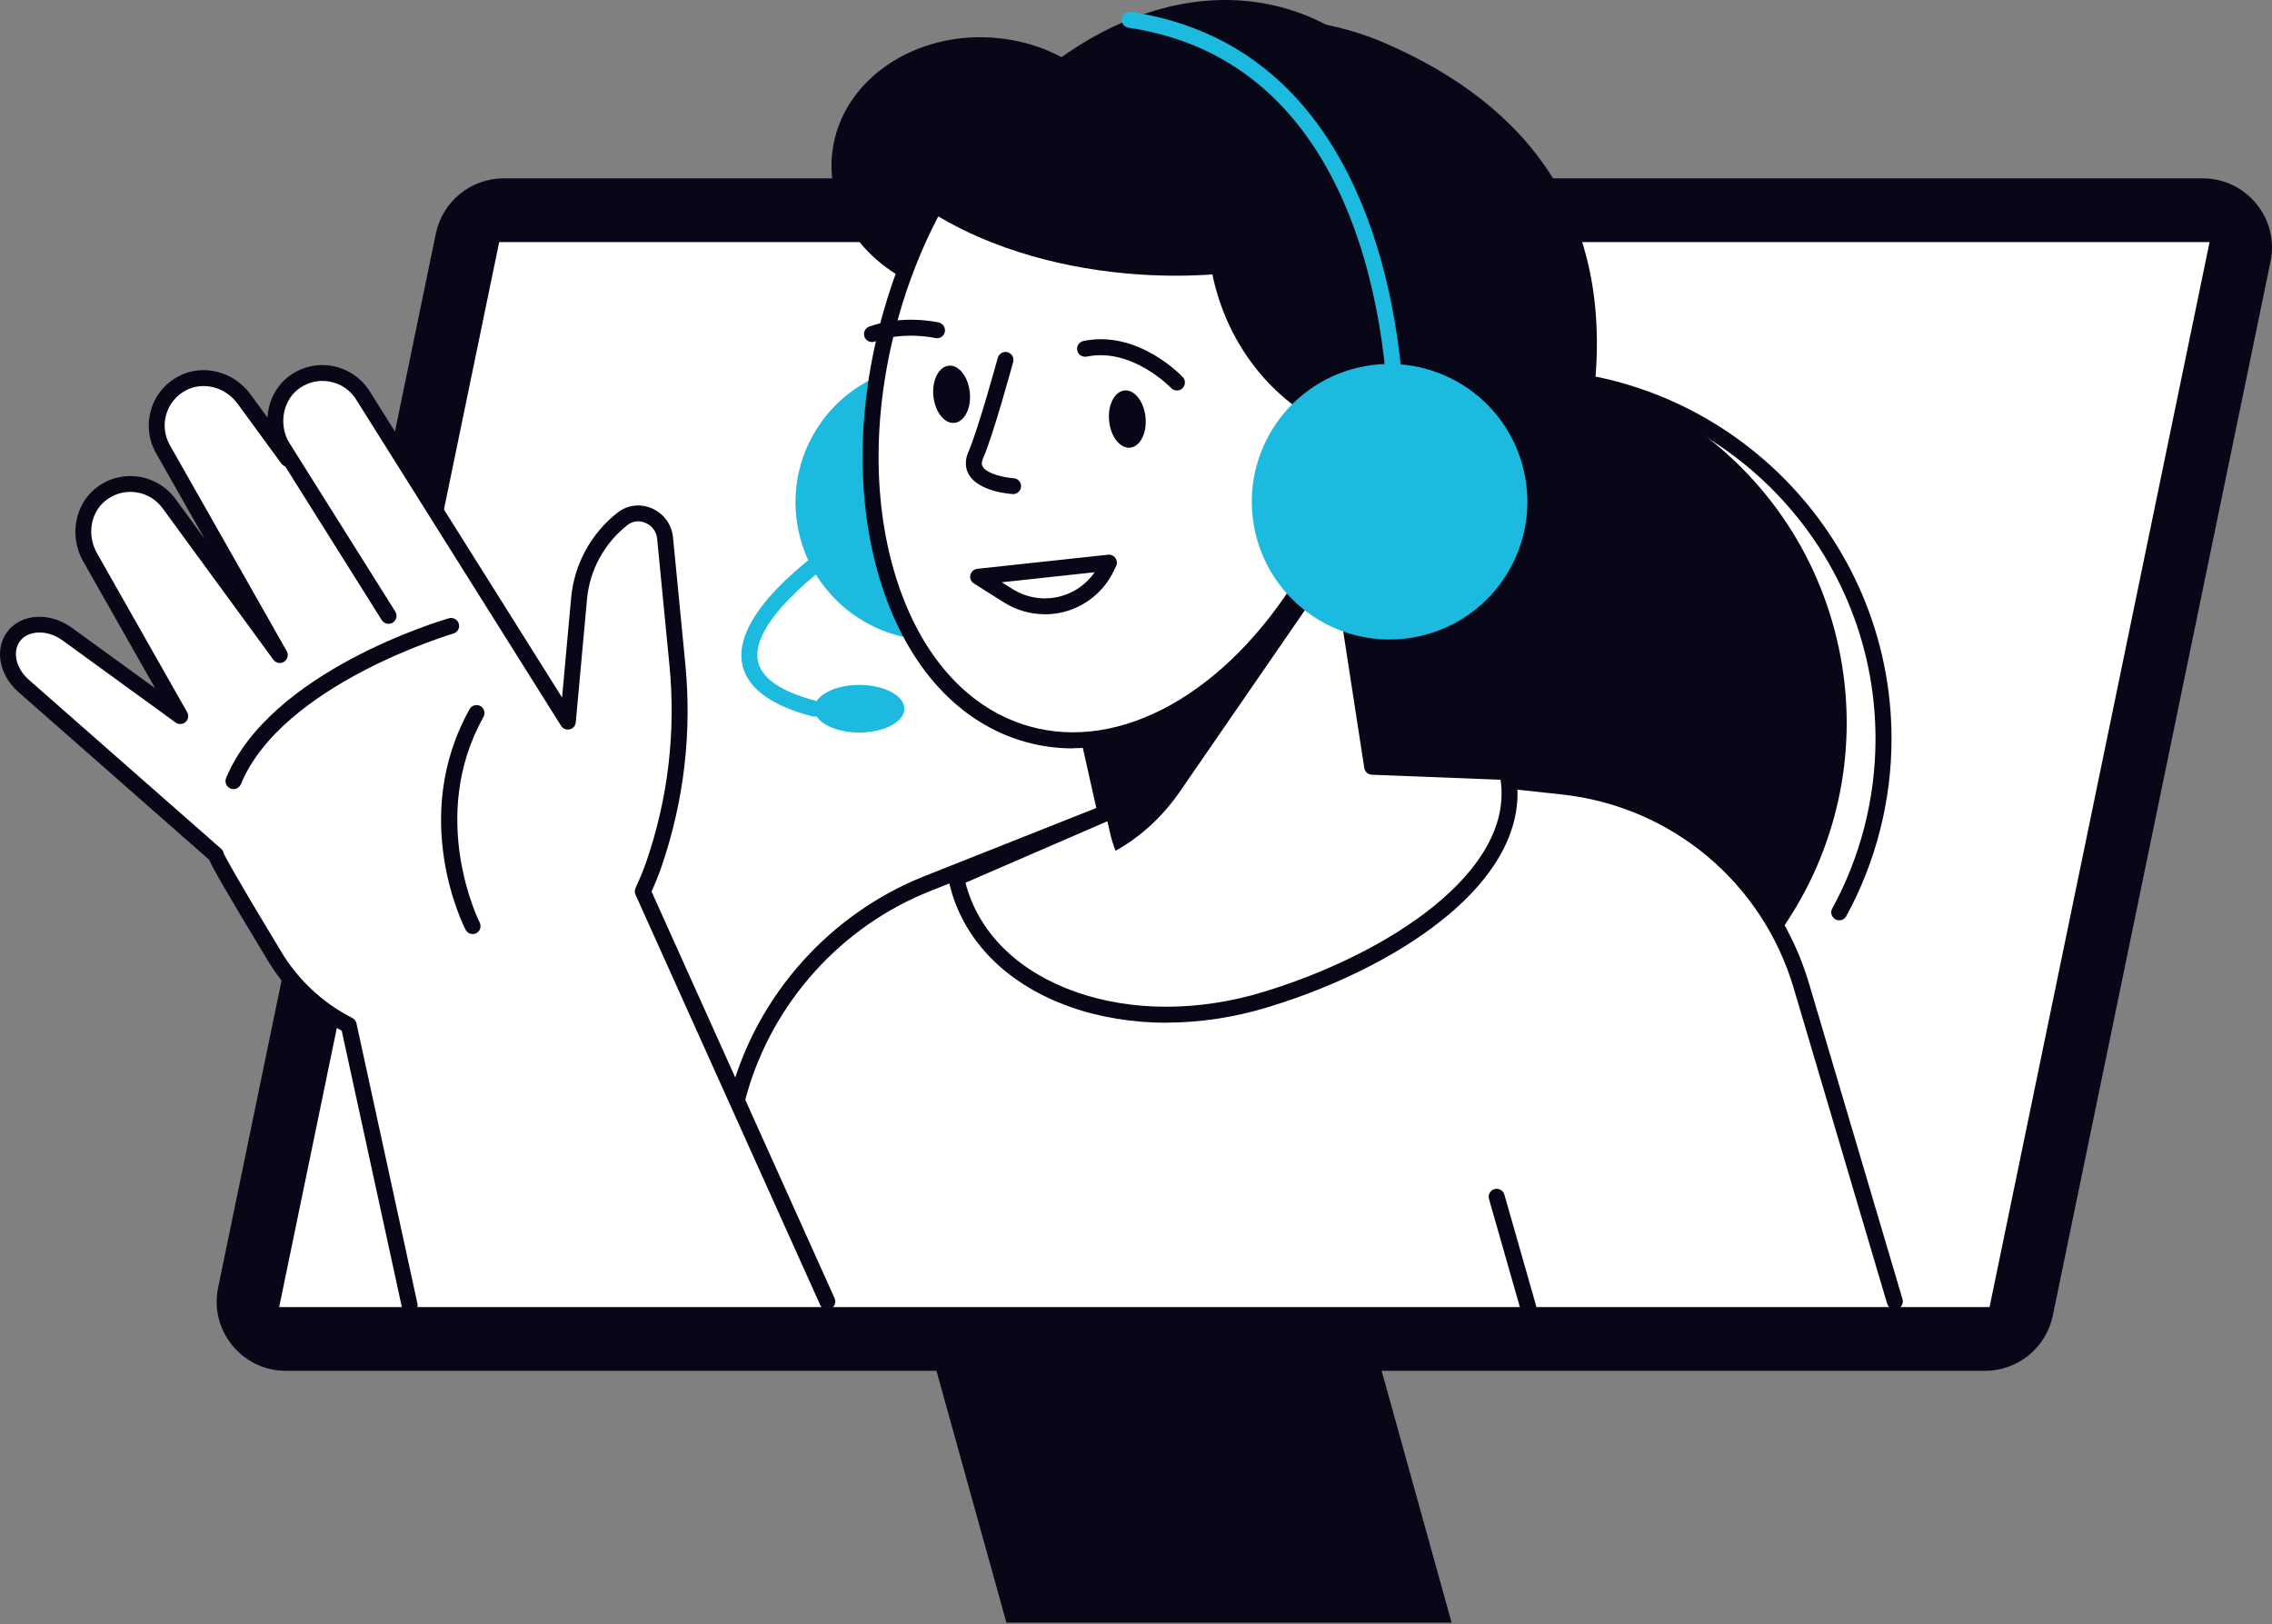 <svg width="214" height="153" viewBox="0 0 214 153" fill="none" xmlns="http://www.w3.org/2000/svg">
<rect x="0" y="0" width="214" height="153" fill="#808080" stroke="none"/>
<path d="M94.793 152.839H136.727L126.744 116.895H84.81L94.793 152.839Z" fill="#080717"/>
<path d="M186.969 129.121H26.933C22.798 129.121 19.705 125.323 20.546 121.277L41.051 22.008C41.674 18.976 44.346 16.799 47.439 16.799H207.474C211.61 16.799 214.702 20.597 213.861 24.642L193.356 123.912C192.733 126.944 190.061 129.121 186.969 129.121Z" fill="#080717"/>
<path d="M188.004 123.865L209.035 22.059H46.403L25.372 123.865H188.004Z" fill="white"/>
<path d="M25.373 124.616H188.005C188.358 124.616 188.666 124.368 188.741 124.016L209.771 22.201C209.816 21.984 209.764 21.751 209.621 21.578C209.479 21.406 209.269 21.301 209.036 21.301H46.404C46.051 21.301 45.743 21.549 45.668 21.901L24.637 123.715C24.592 123.933 24.645 124.166 24.787 124.338C24.93 124.511 25.14 124.616 25.373 124.616ZM187.397 123.115H26.296L47.019 22.802H208.12L187.397 123.115Z" fill="#080717"/>
<path d="M143.338 104.413C143.751 104.413 144.088 104.075 144.088 103.662C144.088 103.249 143.751 102.912 143.338 102.912C124.964 102.912 110.02 87.968 110.02 69.594C110.02 51.22 124.964 36.276 143.338 36.276C161.712 36.276 176.655 51.22 176.655 69.594C176.655 75.178 175.244 80.71 172.58 85.574C172.377 85.934 172.512 86.392 172.88 86.594C173.24 86.797 173.698 86.662 173.901 86.294C176.685 81.205 178.164 75.426 178.164 69.594C178.164 50.395 162.545 34.775 143.345 34.775C124.146 34.775 108.527 50.395 108.527 69.594C108.527 88.794 124.146 104.413 143.345 104.413H143.338Z" fill="#080717"/>
<path d="M106.709 75.897C102.387 57.585 113.728 39.236 132.04 34.914C150.352 30.592 168.701 41.933 173.023 60.245C177.345 78.557 166.004 96.906 147.692 101.228C129.379 105.55 111.031 94.209 106.709 75.897Z" fill="#080717"/>
<path d="M178.479 122.587L169.674 92.857C166.65 82.627 157.763 75.219 147.157 74.078L118.253 70.971L87.367 83.22C78.683 86.665 72.101 93.975 69.594 102.982L64.325 121.882L178.479 122.587Z" fill="white"/>
<path d="M178.479 123.336C178.547 123.336 178.622 123.329 178.689 123.306C179.087 123.186 179.312 122.773 179.2 122.376L170.395 92.646C167.273 82.093 158.184 74.512 147.233 73.334L118.329 70.226C118.209 70.211 118.089 70.226 117.968 70.271L87.083 82.521C78.234 86.033 71.418 93.606 68.867 102.778L63.597 121.678C63.485 122.075 63.718 122.488 64.115 122.601C64.513 122.713 64.926 122.481 65.039 122.083L70.308 103.184C72.739 94.462 79.217 87.257 87.631 83.924L118.344 71.743L147.068 74.827C157.411 75.938 165.997 83.099 168.947 93.073L177.751 122.803C177.849 123.126 178.149 123.344 178.471 123.344L178.479 123.336Z" fill="#080717"/>
<path d="M130.339 4.01C118.975 -0.876 104.737 2.824 102.733 7.267C100.489 5.316 97.509 3.965 94.131 3.605C86.243 2.749 79.195 7.553 78.392 14.338C77.694 20.215 81.912 25.641 88.187 27.54C86.701 31.608 85.627 36.022 85.072 40.69C82.865 59.304 112.948 64.07 118.637 64.686C134.024 66.352 148.112 54.073 150.109 37.267C152.105 20.455 144.074 9.917 130.346 4.017L130.339 4.01Z" fill="#080717"/>
<path d="M75.097 49.396C73.949 42.321 78.753 35.655 85.828 34.507C92.902 33.359 99.568 38.163 100.717 45.237C101.865 52.312 97.061 58.978 89.986 60.126C82.912 61.275 76.246 56.47 75.097 49.396Z" fill="#1DBADF"/>
<path d="M104.137 76.606L102.425 68.972L126.188 52.482L129.235 72.215L141.965 72.718C143.977 82.062 131.765 90.311 119.26 94.139C106.253 98.117 93.321 93.538 90.379 83.916C90.259 83.511 90.161 83.106 90.079 82.7L104.144 76.613L104.137 76.606Z" fill="white"/>
<path d="M109.857 96.324C113.009 96.324 116.266 95.836 119.479 94.853C126.256 92.781 132.314 89.659 136.547 86.071C141.56 81.808 143.685 77.139 142.701 72.561C142.626 72.223 142.341 71.983 141.996 71.968L129.882 71.495L126.932 52.371C126.894 52.115 126.722 51.898 126.489 51.793C126.249 51.688 125.979 51.718 125.769 51.868L102.006 68.358C101.758 68.53 101.638 68.838 101.698 69.138L103.274 76.163L89.779 82.01C89.449 82.153 89.269 82.506 89.344 82.851C89.449 83.346 89.546 83.752 89.666 84.135C91.16 89.021 95.115 92.826 100.797 94.838C103.612 95.836 106.682 96.331 109.864 96.331L109.857 96.324ZM141.335 73.447C142.626 82.085 130.812 89.824 119.044 93.419C112.904 95.295 106.599 95.295 101.293 93.419C96.069 91.573 92.444 88.112 91.093 83.699C91.04 83.527 90.987 83.346 90.942 83.144L104.438 77.297C104.768 77.154 104.948 76.794 104.873 76.441L103.274 69.303L125.641 53.789L128.501 72.336C128.553 72.688 128.853 72.959 129.214 72.974L141.343 73.447H141.335Z" fill="#080717"/>
<path d="M104.543 78.398C104.678 79.006 104.858 79.591 105.076 80.139C107.365 78.856 109.444 77.009 111.125 74.57L125.363 53.914L124.74 53.494L102.426 68.978L104.543 78.398Z" fill="#080717"/>
<path d="M125.941 9.443C122.264 9.796 119.179 11.08 117.175 13.354C111.523 19.764 114.638 36.441 128.193 40.607C129.041 40.87 130.024 40.697 130.767 41.147C134.28 28.778 132.141 16.806 125.941 9.451V9.443Z" fill="#080717"/>
<path d="M87.775 19.14C92.736 22.367 99.694 24.619 107.5 25.114C120.627 25.955 131.998 21.602 135.759 14.929C132.794 7.761 127.578 2.5 120.665 0.676C108.851 -2.439 95.664 5.465 87.775 19.14Z" fill="#080717"/>
<path d="M138.596 47.686C138.25 53.022 133.649 57.075 128.305 56.73C122.969 56.385 118.916 51.784 119.261 46.44C119.606 41.103 124.207 37.05 129.551 37.395C134.895 37.741 138.941 42.342 138.596 47.686Z" fill="white"/>
<path d="M129.551 37.394C127.525 37.267 125.611 37.77 123.99 38.73C118.721 35.578 115.719 30.226 114.803 25.047C112.461 25.25 110.014 25.28 107.5 25.115C99.852 24.627 93.021 22.458 88.083 19.328C86.379 22.465 84.945 25.941 83.894 29.678C78.738 48.022 84.502 65.691 96.767 69.136C105.954 71.718 116.184 65.593 122.909 54.642C124.403 55.828 126.256 56.594 128.305 56.721C133.642 57.066 138.25 53.014 138.596 47.677C138.941 42.34 134.888 37.732 129.551 37.387V37.394Z" fill="white"/>
<path d="M101.052 70.477C108.911 70.477 117.152 65.073 123.119 55.728C124.65 56.757 126.406 57.357 128.26 57.477C131.037 57.657 133.732 56.742 135.826 54.903C137.92 53.064 139.173 50.512 139.353 47.735C139.721 41.993 135.345 37.017 129.604 36.649C127.652 36.522 125.723 36.942 124.012 37.865C119.584 35.065 116.506 30.374 115.546 24.925C115.478 24.543 115.133 24.28 114.742 24.31C112.393 24.505 109.976 24.535 107.552 24.377C100.302 23.912 93.531 21.9 88.488 18.703C88.315 18.59 88.097 18.56 87.895 18.613C87.692 18.666 87.527 18.801 87.422 18.981C85.643 22.261 84.209 25.796 83.174 29.489C80.637 38.503 80.607 47.645 83.084 55.24C85.598 62.941 90.386 68.135 96.564 69.876C98.035 70.289 99.536 70.492 101.052 70.492V70.477ZM122.909 53.897C122.864 53.897 122.818 53.897 122.781 53.912C122.571 53.95 122.383 54.077 122.271 54.257C115.5 65.276 105.571 70.837 96.977 68.42C91.295 66.822 86.866 61.973 84.517 54.768C82.13 47.457 82.168 38.615 84.622 29.887C85.553 26.561 86.814 23.372 88.375 20.384C93.546 23.462 100.287 25.406 107.454 25.863C109.721 26.006 111.98 26.006 114.194 25.848C115.388 31.59 118.788 36.491 123.607 39.374C123.847 39.516 124.139 39.516 124.372 39.374C125.926 38.45 127.697 38.023 129.498 38.143C134.415 38.458 138.16 42.714 137.845 47.637C137.695 50.017 136.621 52.201 134.828 53.777C133.034 55.353 130.737 56.141 128.35 55.984C126.526 55.864 124.807 55.203 123.374 54.062C123.239 53.957 123.074 53.897 122.909 53.897Z" fill="#080717"/>
<path d="M87.917 37.31C88.067 38.797 88.952 39.93 89.898 39.832C90.844 39.735 91.497 38.451 91.347 36.965C91.197 35.479 90.311 34.346 89.365 34.443C88.419 34.541 87.766 35.824 87.917 37.31Z" fill="#080717"/>
<path d="M82.13 32.217C82.213 32.217 82.303 32.202 82.385 32.172C85.132 31.174 88.06 31.834 88.09 31.841C88.495 31.931 88.9 31.684 88.99 31.279C89.08 30.873 88.833 30.476 88.435 30.378C88.3 30.348 85.05 29.605 81.875 30.761C81.485 30.903 81.282 31.331 81.425 31.721C81.537 32.029 81.822 32.217 82.13 32.217Z" fill="#080717"/>
<path d="M104.467 39.647C104.617 41.133 105.503 42.266 106.449 42.168C107.395 42.071 108.048 40.787 107.897 39.301C107.747 37.815 106.862 36.682 105.916 36.779C104.97 36.877 104.317 38.16 104.467 39.647Z" fill="#080717"/>
<path d="M110.862 36.78C111.05 36.78 111.23 36.713 111.372 36.578C111.673 36.292 111.688 35.82 111.41 35.519C111.237 35.339 107.154 31.061 102.05 32.119C101.645 32.202 101.382 32.6 101.465 33.005C101.548 33.41 101.945 33.665 102.351 33.59C106.621 32.705 110.269 36.51 110.307 36.548C110.457 36.705 110.652 36.78 110.855 36.78H110.862Z" fill="#080717"/>
<path d="M95.423 46.542C95.814 46.542 96.144 46.234 96.174 45.844C96.204 45.431 95.889 45.071 95.476 45.048C94.71 44.996 92.991 44.665 92.571 43.967C92.519 43.885 92.383 43.66 92.601 43.157C93.547 41.003 95.356 34.383 95.431 34.097C95.543 33.7 95.303 33.287 94.905 33.174C94.507 33.062 94.095 33.302 93.982 33.7C93.967 33.767 92.121 40.492 91.22 42.549C90.777 43.555 91.01 44.298 91.28 44.74C92.226 46.294 95.055 46.519 95.371 46.534C95.386 46.534 95.401 46.534 95.423 46.534V46.542Z" fill="#080717"/>
<path d="M124.919 45.403C125.136 45.403 125.347 45.313 125.497 45.133C125.534 45.088 128.026 42.168 131.381 42.911C131.599 42.964 131.824 42.911 131.997 42.776C132.169 42.641 132.282 42.438 132.289 42.213C132.304 41.845 133.82 5.165 106.507 1.12C106.095 1.067 105.719 1.345 105.652 1.75C105.592 2.163 105.877 2.538 106.282 2.606C130.015 6.118 130.848 35.908 130.803 41.312C127.013 40.982 124.446 44.044 124.333 44.18C124.071 44.502 124.116 44.975 124.438 45.238C124.581 45.35 124.746 45.41 124.911 45.41L124.919 45.403Z" fill="#1DBADF"/>
<path d="M118.256 50.24C116.609 43.264 120.929 36.275 127.905 34.629C134.88 32.982 141.87 37.302 143.516 44.278C145.162 51.253 140.842 58.243 133.867 59.889C126.891 61.536 119.902 57.215 118.256 50.24Z" fill="#1DBADF"/>
<path d="M76.695 66.756C76.695 67.994 78.594 69 80.936 69C83.278 69 85.177 67.994 85.177 66.756C85.177 65.517 83.278 64.512 80.936 64.512C78.594 64.512 76.695 65.517 76.695 66.756Z" fill="#1DBADF"/>
<path d="M76.695 67.506C77.025 67.506 77.333 67.281 77.423 66.943C77.528 66.545 77.288 66.132 76.89 66.027C73.49 65.134 71.629 63.828 71.366 62.147C70.803 58.559 77.303 53.545 79.855 51.909C80.208 51.684 80.305 51.219 80.08 50.873C79.855 50.521 79.397 50.423 79.044 50.648C78.639 50.911 69.055 57.096 69.88 62.38C70.248 64.706 72.477 66.418 76.508 67.476C76.568 67.491 76.635 67.498 76.695 67.498V67.506Z" fill="#1DBADF"/>
<path d="M77.912 122.567L60.529 83.943C60.927 83.088 61.295 82.224 61.595 81.324C63.659 75.282 64.402 68.872 63.779 62.522L62.623 50.641C62.435 48.697 60.169 47.646 58.63 48.839C56.281 50.663 54.802 53.38 54.532 56.337L53.474 67.941L48.775 60.458L34.169 37.206C32.803 35.029 29.876 34.428 27.752 35.937C25.936 37.228 25.433 39.712 26.393 41.717L27.091 43.188L22.963 37.543C21.635 35.727 19.165 35.021 17.176 36.065C14.865 37.273 14.092 40.095 15.33 42.279L26.341 61.681L15.9 47.406C14.384 45.334 11.427 44.936 9.408 46.595C7.689 48.006 7.366 50.521 8.462 52.457L16.959 67.438L6.316 59.708C4.552 58.424 2.278 58.544 1.242 59.97C0.289 61.284 0.709 63.265 2.21 64.586L20.321 80.513C20.299 80.791 22.866 85.129 25.875 90.098C27.609 92.972 30.056 95.134 32.833 96.56L38.575 122.958L77.905 122.575L77.912 122.567Z" fill="white"/>
<path d="M38.59 123.701C38.643 123.701 38.696 123.701 38.748 123.686C39.153 123.596 39.409 123.199 39.319 122.793L33.577 96.396C33.532 96.178 33.382 95.991 33.186 95.886C30.424 94.475 28.12 92.335 26.529 89.708C22.003 82.233 21.2 80.679 21.072 80.371C21.042 80.206 20.96 80.064 20.832 79.951L2.721 64.032C1.513 62.966 1.145 61.412 1.865 60.414C2.233 59.911 2.834 59.618 3.562 59.581C4.35 59.536 5.175 59.806 5.896 60.324L16.539 68.055C16.824 68.257 17.214 68.242 17.477 68.01C17.74 67.777 17.807 67.387 17.627 67.079L9.131 52.098C8.185 50.431 8.515 48.322 9.904 47.189C10.714 46.521 11.72 46.228 12.756 46.363C13.792 46.491 14.692 47.031 15.308 47.864L25.748 62.14C25.981 62.463 26.431 62.545 26.762 62.328C27.092 62.11 27.204 61.675 27.009 61.33L15.998 41.927C15.496 41.034 15.376 40.006 15.661 39.023C15.953 38.039 16.614 37.236 17.537 36.756C19.151 35.915 21.23 36.456 22.371 38.017L26.499 43.661C26.724 43.977 27.159 44.059 27.49 43.864C27.82 43.669 27.948 43.248 27.782 42.896L27.084 41.425C26.259 39.698 26.739 37.612 28.203 36.576C29.058 35.968 30.087 35.75 31.107 35.953C32.128 36.156 32.999 36.756 33.547 37.634L52.851 68.37C53.024 68.64 53.347 68.775 53.662 68.7C53.977 68.625 54.202 68.355 54.232 68.04L55.291 56.436C55.538 53.696 56.934 51.152 59.103 49.456C59.591 49.073 60.214 48.998 60.8 49.253C61.423 49.516 61.828 50.071 61.895 50.739L63.051 62.62C63.667 68.91 62.939 75.132 60.897 81.107C60.627 81.895 60.297 82.698 59.861 83.651C59.771 83.847 59.771 84.079 59.861 84.274L77.245 122.898C77.417 123.274 77.86 123.446 78.235 123.274C78.611 123.101 78.783 122.658 78.611 122.283L61.37 83.974C61.76 83.103 62.068 82.345 62.323 81.595C64.432 75.41 65.183 68.978 64.545 62.478L63.389 50.596C63.269 49.395 62.511 48.36 61.393 47.879C60.304 47.414 59.103 47.557 58.18 48.277C55.681 50.221 54.082 53.148 53.797 56.301L52.941 65.698L34.815 36.846C34.05 35.63 32.804 34.775 31.393 34.489C29.959 34.204 28.518 34.519 27.325 35.36C26.034 36.276 25.283 37.762 25.193 39.331L23.587 37.131C22.011 34.977 19.113 34.242 16.847 35.428C15.563 36.096 14.632 37.229 14.227 38.602C13.822 39.983 13.987 41.425 14.693 42.678L19.286 50.769L16.524 46.994C15.676 45.838 14.37 45.065 12.944 44.885C11.495 44.705 10.076 45.11 8.951 46.041C7.014 47.632 6.526 50.566 7.825 52.856L14.61 64.82L6.767 59.13C5.776 58.41 4.605 58.042 3.479 58.102C2.293 58.162 1.287 58.68 0.649 59.558C-0.529 61.187 -0.064 63.604 1.73 65.18L19.706 80.987C20.029 81.752 21.2 83.824 25.245 90.511C26.919 93.281 29.314 95.548 32.188 97.087L37.855 123.139C37.93 123.491 38.245 123.732 38.59 123.732V123.701Z" fill="#080717"/>
<path d="M36.602 58.753C36.737 58.753 36.879 58.715 36.999 58.64C37.352 58.422 37.457 57.957 37.232 57.604L27.017 41.34C26.799 40.987 26.334 40.882 25.981 41.107C25.628 41.325 25.523 41.79 25.741 42.143L35.956 58.407C36.099 58.633 36.346 58.76 36.594 58.76L36.602 58.753Z" fill="#080717"/>
<path d="M44.512 87.988C44.625 87.988 44.745 87.958 44.857 87.905C45.225 87.717 45.368 87.267 45.18 86.892C45.128 86.794 40.234 77.014 45.54 67.527C45.743 67.167 45.615 66.709 45.255 66.507C44.895 66.304 44.437 66.431 44.234 66.792C38.53 76.999 43.634 87.147 43.852 87.575C43.987 87.83 44.249 87.98 44.52 87.98L44.512 87.988Z" fill="#080717"/>
<path d="M21.996 74.328C22.289 74.328 22.566 74.155 22.686 73.863C26.589 64.451 42.546 59.722 42.704 59.677C43.102 59.565 43.334 59.144 43.214 58.746C43.102 58.349 42.681 58.123 42.284 58.236C41.601 58.431 25.471 63.205 21.298 73.285C21.14 73.668 21.32 74.11 21.703 74.268C21.793 74.306 21.891 74.328 21.988 74.328H21.996Z" fill="#080717"/>
<path d="M143.962 123.964C144.03 123.964 144.097 123.957 144.172 123.934C144.57 123.822 144.803 123.401 144.69 123.004L141.696 112.518C141.583 112.12 141.163 111.895 140.765 112C140.367 112.113 140.134 112.533 140.247 112.931L143.242 123.416C143.339 123.747 143.64 123.964 143.962 123.964Z" fill="#080717"/>
<path d="M98.418 57.863C99.093 57.863 99.761 57.773 100.422 57.578C102.396 57.007 104.032 55.611 104.917 53.757L105.128 53.322C105.248 53.074 105.218 52.789 105.06 52.564C104.902 52.339 104.64 52.219 104.37 52.249L92.053 53.577C91.737 53.615 91.475 53.84 91.4 54.155C91.325 54.47 91.46 54.786 91.73 54.958L94.575 56.752C95.738 57.48 97.067 57.855 98.41 57.855L98.418 57.863ZM103.109 53.9C102.366 54.973 101.277 55.769 100.001 56.137C98.44 56.587 96.751 56.354 95.378 55.484L94.357 54.846L103.101 53.9H103.109Z" fill="#080717"/>
</svg>
